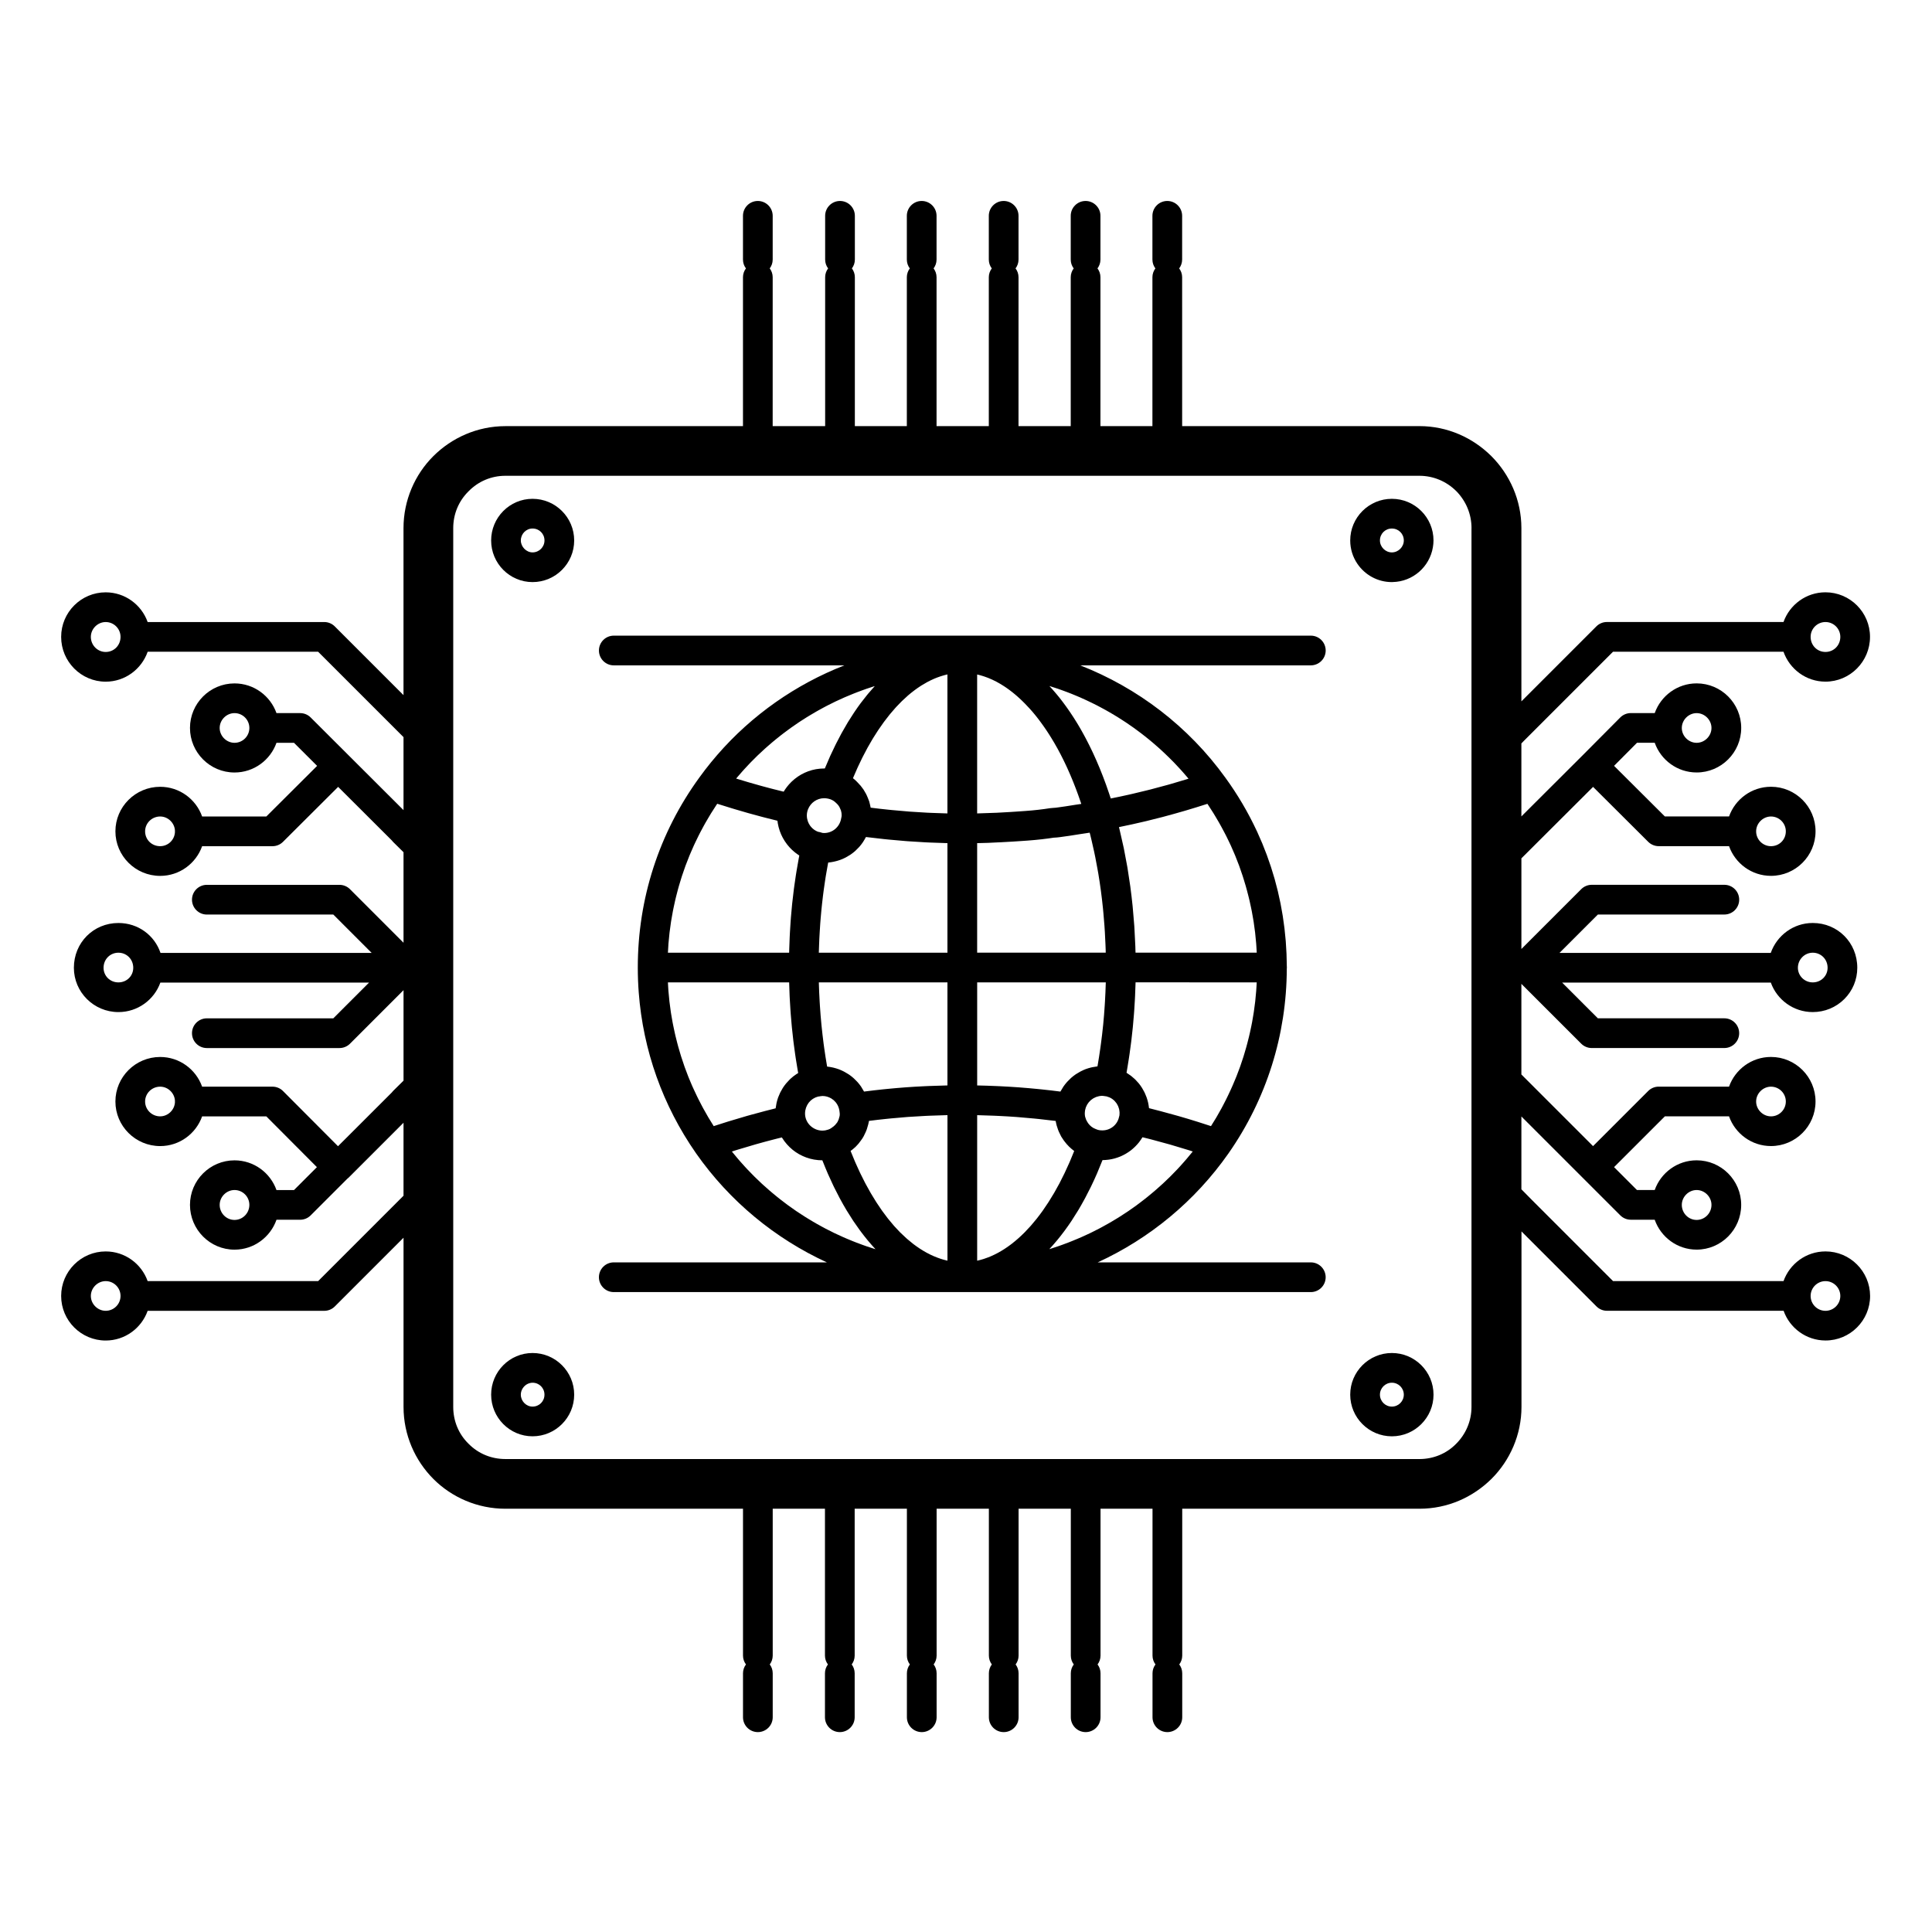 <?xml version="1.0" encoding="UTF-8"?>
<!-- Uploaded to: SVG Repo, www.svgrepo.com, Generator: SVG Repo Mixer Tools -->
<svg fill="#000000" width="800px" height="800px" version="1.1" viewBox="144 144 512 512" xmlns="http://www.w3.org/2000/svg">
 <g>
  <path d="m285.13 502.56c-6.051 0-10.973 4.949-10.973 11.035s4.922 11.039 10.973 11.039c6.086 0 11.035-4.953 11.035-11.039 0.004-6.082-4.949-11.035-11.035-11.035zm-1.844 8.527c0.043-0.031 0.078-0.074 0.121-0.105 0.027-0.02 0.059-0.027 0.082-0.047 0.266-0.176 0.559-0.305 0.867-0.387 0.246-0.066 0.504-0.113 0.77-0.113 1.773 0 3.164 1.391 3.164 3.164 0 1.777-1.391 3.164-3.164 3.164-1.68 0-3.102-1.449-3.102-3.164 0.004-1.016 0.508-1.93 1.262-2.512z"/>
  <path d="m512.86 502.56c-6.086 0-11.039 4.953-11.039 11.039 0 6.086 4.953 11.039 11.039 11.039 6.086 0 11.039-4.953 11.039-11.039 0-6.086-4.953-11.039-11.039-11.039zm0 14.203c-1.746 0-3.164-1.418-3.164-3.164s1.418-3.164 3.164-3.164c1.746 0 3.164 1.418 3.164 3.164s-1.418 3.164-3.164 3.164z"/>
  <path d="m512.86 276.19c-6.086 0-11.039 4.953-11.039 11.039 0 2.281 0.695 4.402 1.887 6.164 1.988 2.934 5.348 4.867 9.148 4.867 0.078 0 0.152-0.012 0.227-0.012 5.359-0.109 9.785-4.059 10.645-9.203 0.098-0.594 0.164-1.199 0.164-1.816 0.008-6.086-4.945-11.039-11.031-11.039zm0 7.875c1.773 0 3.164 1.391 3.164 3.168 0 1.711-1.449 3.156-3.164 3.16-1.715 0-3.164-1.445-3.164-3.16 0-1.777 1.391-3.168 3.164-3.168z"/>
  <path d="m285.13 276.19c-6.051 0-10.973 4.953-10.973 11.039 0 6.082 4.922 11.031 10.973 11.031 6.086 0 11.035-4.949 11.035-11.031 0.004-6.086-4.949-11.039-11.035-11.039zm0 14.199c-1.652 0-3.102-1.477-3.102-3.16 0-1.746 1.391-3.168 3.102-3.168 1.773 0 3.164 1.391 3.164 3.168 0 1.742-1.418 3.16-3.164 3.16z"/>
  <path d="m627.77 475.64c-5.129 0-9.492 3.293-11.117 7.867h-45.176l-21.508-21.508-2.785-2.828v-19.293l26.215 26.207c0.738 0.738 1.738 1.152 2.781 1.152h6.332c1.621 4.609 5.984 7.926 11.117 7.926 6.508 0 11.805-5.32 11.805-11.863 0-6.512-5.297-11.805-11.805-11.805-5.125 0-9.488 3.293-11.113 7.871h-4.707l-6.066-6.066 13.461-13.457h17.008c1.625 4.578 5.988 7.871 11.117 7.871 6.508 0 11.805-5.297 11.805-11.809 0-6.508-5.297-11.805-11.805-11.805-5.129 0-9.492 3.293-11.117 7.867h-18.641c-1.043 0-2.043 0.414-2.781 1.152l-14.617 14.613-18.992-18.988v-24.016l15.859 15.855c0.738 0.738 1.738 1.152 2.781 1.152h35.141c2.172 0 3.938-1.762 3.938-3.938 0-2.172-1.762-3.938-3.938-3.938h-33.512l-9.465-9.465h55.301c1.633 4.543 5.988 7.812 11.109 7.812 3.164 0 6.129-1.219 8.352-3.43 2.227-2.215 3.453-5.168 3.453-8.316 0-6.652-5.188-11.863-11.805-11.863-5.137 0-9.504 3.32-11.125 7.93h-55.988l10.172-10.172h33.512c2.172 0 3.938-1.762 3.938-3.938 0-2.172-1.762-3.938-3.938-3.938h-35.141c-1.043 0-2.043 0.414-2.781 1.152l-15.859 15.859v-24.02l18.996-18.941 14.617 14.562c0.738 0.734 1.738 1.148 2.777 1.148h18.641c1.625 4.578 5.988 7.867 11.117 7.867 6.508 0 11.805-5.297 11.805-11.805 0-6.508-5.297-11.805-11.805-11.805-5.129 0-9.492 3.293-11.117 7.867h-17.012l-13.461-13.41 6.078-6.113h4.699c1.625 4.578 5.984 7.867 11.113 7.867 6.508 0 11.805-5.297 11.805-11.805 0-6.512-5.297-11.805-11.805-11.805-5.125 0-9.488 3.293-11.113 7.871h-6.34c-1.047 0-2.051 0.418-2.793 1.16l-9.988 10.047-0.008 0.008s-0.004 0-0.004 0.004c0 0 0 0.004-0.004 0.004l-16.203 16.16v-19.332l0.652-0.676 23.641-23.641h45.168c1.621 4.613 5.988 7.934 11.125 7.934 6.508 0 11.805-5.324 11.805-11.867 0-6.512-5.297-11.809-11.805-11.809-5.129 0-9.492 3.293-11.117 7.871h-46.805c-1.043 0-2.043 0.414-2.781 1.152l-19.879 19.879v-45.91c0-7.398-3.074-14.199-7.984-19.109-4.91-4.856-11.598-7.926-19.055-7.926h-62.863l-0.004-39.457c0-0.879-0.297-1.684-0.785-2.336 0.484-0.656 0.785-1.457 0.785-2.336v-11.598c0-2.172-1.762-3.938-3.938-3.938-2.172 0-3.938 1.762-3.938 3.938v11.598c0 0.879 0.297 1.684 0.785 2.336-0.484 0.656-0.785 1.457-0.785 2.336v39.465h-13.777l0.004-39.465c0-0.879-0.297-1.684-0.785-2.336 0.484-0.656 0.785-1.457 0.785-2.336v-11.598c0-2.172-1.762-3.938-3.938-3.938-2.172 0-3.938 1.762-3.938 3.938v11.598c0 0.879 0.297 1.684 0.785 2.336-0.484 0.656-0.785 1.457-0.785 2.336v39.465h-13.84l0.004-39.465c0-0.879-0.297-1.684-0.785-2.336 0.484-0.656 0.785-1.457 0.785-2.336v-11.598c0-2.172-1.762-3.938-3.938-3.938-2.172 0-3.938 1.762-3.938 3.938v11.598c0 0.879 0.297 1.684 0.785 2.336-0.484 0.656-0.785 1.457-0.785 2.336v39.465h-13.848v-39.465c0-0.879-0.297-1.684-0.785-2.336 0.488-0.656 0.785-1.457 0.785-2.336v-11.598c0-2.172-1.762-3.938-3.938-3.938-2.172 0-3.938 1.762-3.938 3.938v11.598c0 0.879 0.297 1.684 0.785 2.336-0.488 0.656-0.785 1.457-0.785 2.336v39.465h-13.777l0.004-39.465c0-0.879-0.297-1.684-0.785-2.336 0.488-0.656 0.785-1.457 0.785-2.336v-11.598c0-2.172-1.762-3.938-3.938-3.938-2.172 0-3.938 1.762-3.938 3.938v11.598c0 0.879 0.297 1.684 0.785 2.336-0.488 0.656-0.785 1.457-0.785 2.336v39.465h-13.906l0.004-39.465c0-0.879-0.297-1.684-0.785-2.336 0.488-0.656 0.785-1.457 0.785-2.336v-11.598c0-2.172-1.762-3.938-3.938-3.938-2.172 0-3.938 1.762-3.938 3.938v11.598c0 0.879 0.297 1.684 0.785 2.336-0.488 0.656-0.785 1.457-0.785 2.336v39.465h-62.98c-7.398 0-14.203 3.074-19.113 7.984-4.848 4.852-7.871 11.656-7.871 19.051v44.25l-18.219-18.219c-0.738-0.738-1.738-1.152-2.785-1.152h-46.801c-1.625-4.578-5.988-7.871-11.117-7.871-6.512 0-11.805 5.297-11.805 11.809 0 6.543 5.297 11.867 11.805 11.867 5.137 0 9.504-3.32 11.125-7.934h45.168l22.633 22.629v19.348l-24.609-24.559c-0.738-0.738-1.738-1.152-2.785-1.152h-6.273c-1.625-4.578-5.988-7.871-11.117-7.871-6.512 0-11.805 5.297-11.805 11.805 0 6.508 5.297 11.805 11.805 11.805 5.129 0 9.492-3.293 11.117-7.867h4.644l6.125 6.113-13.453 13.406-17.02 0.004c-1.625-4.578-5.988-7.867-11.117-7.867-6.543 0-11.863 5.297-11.863 11.805 0 6.508 5.32 11.805 11.863 11.805 5.129 0 9.492-3.293 11.117-7.867h18.645c1.043 0 2.039-0.414 2.777-1.148l14.625-14.574 14.18 14.148c0.113 0.152 0.242 0.301 0.379 0.438l2.766 2.734v23.988l-14.191-14.195c-0.738-0.738-1.738-1.152-2.785-1.152h-35.145c-2.172 0-3.938 1.762-3.938 3.938 0 2.172 1.762 3.938 3.938 3.938h33.516l10.168 10.172-55.965-0.004c-1.582-4.66-5.914-7.93-11.152-7.93-6.621 0-11.805 5.211-11.805 11.863 0 6.477 5.293 11.746 11.805 11.746h0.004c5.121 0 9.477-3.266 11.109-7.812h55.301l-9.465 9.465-33.516 0.004c-2.172 0-3.938 1.762-3.938 3.938 0 2.172 1.762 3.938 3.938 3.938h35.148c1.043 0 2.047-0.414 2.785-1.152l14.191-14.191v23.98l-2.766 2.734c-0.137 0.137-0.262 0.281-0.375 0.438l-14.223 14.207-14.578-14.629c-0.738-0.742-1.742-1.156-2.789-1.156h-18.645c-1.625-4.574-5.988-7.867-11.117-7.867-6.543 0-11.863 5.297-11.863 11.805 0 6.512 5.32 11.809 11.863 11.809 5.129 0 9.492-3.293 11.117-7.871h17.012l13.406 13.453-6.07 6.07h-4.644c-1.625-4.578-5.988-7.871-11.117-7.871-6.512 0-11.805 5.297-11.805 11.805 0 6.539 5.297 11.863 11.805 11.863 5.133 0 9.504-3.316 11.125-7.926h6.266c1.043 0 2.047-0.414 2.785-1.152l9.742-9.742c0.105-0.086 0.219-0.16 0.316-0.262l14.551-14.551v19.34l-22.633 22.633h-45.176c-1.625-4.578-5.988-7.867-11.117-7.867-6.512 0-11.805 5.297-11.805 11.805 0 6.512 5.297 11.805 11.805 11.805 5.129 0 9.492-3.293 11.117-7.871h46.809c1.043 0 2.047-0.414 2.785-1.152l18.219-18.219v44.84c0 7.394 3.023 14.203 7.934 19.113 4.848 4.848 11.652 7.867 19.051 7.867h62.977v38.926c0 0.879 0.297 1.684 0.785 2.336-0.488 0.656-0.785 1.457-0.785 2.336v11.66c0 2.172 1.762 3.938 3.938 3.938 2.172 0 3.938-1.762 3.938-3.938v-11.66c0-0.879-0.297-1.684-0.785-2.336 0.488-0.656 0.785-1.457 0.785-2.336v-38.926h13.844v38.926c0 0.879 0.297 1.684 0.785 2.336-0.488 0.656-0.785 1.457-0.785 2.336v11.66c0 2.172 1.762 3.938 3.938 3.938 2.172 0 3.938-1.762 3.938-3.938v-11.66c0-0.879-0.297-1.684-0.785-2.336 0.488-0.656 0.785-1.457 0.785-2.336v-38.926h13.84v38.926c0 0.879 0.297 1.684 0.785 2.336-0.488 0.656-0.785 1.457-0.785 2.336v11.66c0 2.172 1.762 3.938 3.938 3.938 2.172 0 3.938-1.762 3.938-3.938v-11.66c0-0.879-0.297-1.684-0.785-2.336 0.488-0.656 0.785-1.457 0.785-2.336v-38.926h13.848v38.926c0 0.879 0.297 1.684 0.785 2.336-0.488 0.656-0.785 1.457-0.785 2.336v11.66c0 2.172 1.762 3.938 3.938 3.938 2.172 0 3.938-1.762 3.938-3.938v-11.66c0-0.879-0.297-1.684-0.785-2.336 0.488-0.656 0.785-1.457 0.785-2.336v-38.926h13.84v38.926c0 0.879 0.297 1.684 0.785 2.336-0.488 0.656-0.785 1.457-0.785 2.336v11.66c0 2.172 1.762 3.938 3.938 3.938 2.172 0 3.938-1.762 3.938-3.938v-11.66c0-0.879-0.297-1.684-0.785-2.336 0.488-0.656 0.785-1.457 0.785-2.336v-38.926h13.777v38.926c0 0.879 0.297 1.684 0.785 2.336-0.488 0.656-0.785 1.457-0.785 2.336v11.66c0 2.172 1.762 3.938 3.938 3.938 2.172 0 3.938-1.762 3.938-3.938v-11.66c0-0.879-0.297-1.684-0.785-2.336 0.488-0.656 0.785-1.457 0.785-2.336v-38.926h62.863c7.457 0 14.145-3.023 19.113-7.934 4.856-4.848 7.93-11.656 7.93-19.051v-46.504l19.879 19.879c0.738 0.738 1.738 1.152 2.781 1.152h46.805c1.625 4.578 5.988 7.871 11.117 7.871 6.508 0 11.805-5.297 11.805-11.805-0.016-6.504-5.312-11.801-11.82-11.801zm-34.145-16.27c2.133 0 3.934 1.801 3.934 3.934 0 2.199-1.766 3.992-3.934 3.992-2.164 0-3.93-1.789-3.93-3.992 0.004-2.129 1.801-3.934 3.93-3.934zm19.703-27.391c2.168 0 3.934 1.766 3.934 3.934 0 2.168-1.766 3.934-3.934 3.934-2.133 0-3.934-1.801-3.934-3.934 0-2.133 1.801-3.934 3.934-3.934zm0-71.598c2.168 0 3.934 1.766 3.934 3.934 0 2.207-1.727 3.934-3.934 3.934-2.168 0-3.934-1.766-3.934-3.934 0-2.133 1.801-3.934 3.934-3.934zm-19.703-27.395c2.133 0 3.934 1.801 3.934 3.934s-1.801 3.934-3.934 3.934c-2.129 0-3.93-1.801-3.93-3.934 0.004-2.133 1.801-3.934 3.93-3.934zm34.145-24.141c2.168 0 3.934 1.766 3.934 3.934 0 2.242-1.727 3.996-3.934 3.996s-3.934-1.754-3.934-3.996c-0.004-2.168 1.762-3.934 3.934-3.934zm-455.76 7.934c-2.168 0-3.934-1.793-3.934-3.996 0-2.133 1.801-3.934 3.934-3.934 2.168 0 3.93 1.762 3.934 3.93v0.004 0.004c-0.004 2.238-1.73 3.992-3.934 3.992zm34.141 24.074c-2.133 0-3.934-1.801-3.934-3.934s1.801-3.934 3.934-3.934c2.168 0 3.93 1.762 3.934 3.93v0.004 0.004c-0.004 2.168-1.766 3.93-3.934 3.93zm-19.703 27.395c-2.238 0-3.992-1.727-3.992-3.934 0-2.168 1.789-3.934 3.992-3.934 2.078 0 3.828 1.711 3.918 3.773-0.004 0.055-0.016 0.105-0.016 0.16 0 0.055 0.016 0.105 0.016 0.16-0.086 2.094-1.801 3.773-3.918 3.773zm0 71.598c-2.199 0-3.992-1.766-3.992-3.934 0-2.168 1.789-3.934 3.992-3.934 2.078 0 3.828 1.711 3.918 3.773-0.004 0.055-0.016 0.105-0.016 0.16 0 0.055 0.016 0.105 0.016 0.156-0.086 2.059-1.84 3.777-3.918 3.777zm19.703 27.449c-2.168 0-3.934-1.789-3.934-3.992 0-2.133 1.801-3.934 3.934-3.934 2.168 0 3.93 1.762 3.934 3.93v0.004 0.004c-0.004 2.199-1.766 3.988-3.934 3.988zm-34.141 24.082c-2.133 0-3.934-1.801-3.934-3.934 0-2.133 1.801-3.934 3.934-3.934 2.168 0 3.93 1.762 3.934 3.93v0.004 0.004c-0.004 2.168-1.766 3.93-3.934 3.93zm361.95-207.41v232.88c0 3.68-1.441 7.144-4.078 9.785-2.551 2.598-6.012 4.031-9.738 4.031l-242.22-0.004c-3.727 0-7.184-1.43-9.785-4.078-2.598-2.551-4.027-6.008-4.027-9.738v-232.88c0-3.727 1.43-7.18 4.078-9.785 2.586-2.637 6.043-4.09 9.734-4.09h242.23c3.68 0 7.168 1.461 9.797 4.086 2.59 2.648 4.016 6.121 4.016 9.789zm90.438 112.51c2.207 0 3.934 1.754 3.934 3.992 0 1.039-0.402 2.008-1.133 2.738-0.738 0.734-1.734 1.137-2.801 1.137h-0.004c-2.168 0-3.934-1.738-3.934-3.875 0.004-2.199 1.77-3.992 3.938-3.992zm-449.02 7.867c-2.207 0-3.934-1.703-3.934-3.875 0-2.238 1.727-3.992 3.934-3.992s3.934 1.754 3.934 3.992c0.004 2.176-1.727 3.875-3.934 3.875zm452.39 87.035c-2.168 0-3.934-1.766-3.934-3.934 0-2.168 1.766-3.934 3.934-3.934s3.934 1.766 3.934 3.934c0 2.168-1.766 3.934-3.934 3.934z"/>
  <path d="m495.32 316.39c0-2.172-1.762-3.938-3.938-3.938h-184.72c-2.172 0-3.938 1.762-3.938 3.938 0 2.172 1.762 3.938 3.938 3.938h61.105c-12.863 5.031-24.465 13.117-33.648 23.688-0.562 0.645-1.113 1.301-1.656 1.965-1.082 1.324-2.129 2.688-3.137 4.082-0.004 0.004-0.004 0.004-0.004 0.008-10.664 14.664-16.301 32.074-16.301 50.34 0 2.215 0.082 4.422 0.25 6.613 1.16 15.332 6.356 29.949 15.191 42.617v0.004l0.004 0.004c8.914 12.715 20.953 22.59 34.664 28.895h-56.473c-2.172 0-3.938 1.762-3.938 3.938 0 2.172 1.762 3.938 3.938 3.938h184.72c2.172 0 3.938-1.762 3.938-3.938 0-2.172-1.762-3.938-3.938-3.938h-56.473c13.715-6.301 25.754-16.18 34.664-28.891 0.004-0.008 0.008-0.012 0.012-0.02 10.059-14.41 15.391-31.348 15.434-48.992 0.004-0.074 0.023-0.148 0.023-0.223 0-0.137-0.008-0.273-0.02-0.406-0.004-0.445-0.023-0.883-0.031-1.328-0.012-0.637-0.02-1.27-0.047-1.902-0.02-0.492-0.059-0.98-0.086-1.469-0.035-0.637-0.066-1.277-0.117-1.914-0.039-0.477-0.094-0.953-0.141-1.426-0.062-0.645-0.117-1.289-0.195-1.926-0.055-0.465-0.125-0.922-0.188-1.383-0.09-0.648-0.172-1.297-0.273-1.945-0.07-0.445-0.156-0.883-0.234-1.324-0.113-0.66-0.227-1.316-0.355-1.973-0.082-0.418-0.184-0.828-0.273-1.246-0.145-0.676-0.285-1.352-0.445-2.019-0.094-0.383-0.199-0.762-0.297-1.145-0.18-0.695-0.352-1.395-0.547-2.086-0.098-0.34-0.207-0.676-0.309-1.016-0.215-0.727-0.43-1.453-0.664-2.172-0.094-0.289-0.199-0.57-0.297-0.855-0.258-0.766-0.516-1.531-0.797-2.289-0.082-0.223-0.176-0.441-0.258-0.66-0.309-0.816-0.621-1.629-0.957-2.438-0.066-0.16-0.141-0.312-0.207-0.473-0.363-0.863-0.738-1.727-1.133-2.582-0.027-0.059-0.059-0.117-0.086-0.176-2.309-4.957-5.098-9.707-8.367-14.199-9.773-13.551-23.219-23.781-38.438-29.734h61.102c2.176-0.008 3.941-1.77 3.941-3.941zm-70.945 10.145c0.355 0.121 0.711 0.25 1.062 0.379 0.453 0.164 0.906 0.328 1.355 0.5 0.363 0.141 0.727 0.281 1.09 0.422 0.445 0.18 0.887 0.363 1.332 0.547 0.352 0.148 0.703 0.293 1.051 0.445 0.523 0.23 1.047 0.469 1.566 0.711 0.48 0.223 0.961 0.453 1.438 0.684 0.492 0.238 0.984 0.48 1.469 0.73 0.363 0.188 0.719 0.379 1.078 0.574 0.391 0.207 0.781 0.418 1.168 0.633 0.371 0.207 0.742 0.418 1.109 0.629 0.371 0.215 0.738 0.434 1.105 0.652s0.734 0.441 1.098 0.668c0.371 0.23 0.742 0.473 1.113 0.711 0.348 0.223 0.695 0.445 1.039 0.676 0.652 0.434 1.297 0.879 1.934 1.336 0.336 0.242 0.668 0.492 1.004 0.738 0.352 0.262 0.703 0.52 1.051 0.785 0.344 0.266 0.684 0.535 1.027 0.801 0.332 0.262 0.664 0.527 0.988 0.793 0.336 0.273 0.672 0.551 1 0.832 0.332 0.281 0.664 0.566 0.988 0.855 0.316 0.277 0.633 0.551 0.945 0.832 0.387 0.348 0.766 0.707 1.145 1.062 0.418 0.391 0.832 0.789 1.238 1.191 0.406 0.398 0.809 0.797 1.203 1.203 0.27 0.277 0.531 0.559 0.797 0.84 0.332 0.352 0.664 0.707 0.992 1.066 0.266 0.289 0.523 0.582 0.785 0.875 0.328 0.371 0.656 0.75 0.977 1.129 0.148 0.176 0.297 0.352 0.445 0.527-0.203 0.062-0.41 0.125-0.617 0.191-1.34 0.41-2.68 0.809-4.016 1.191-0.238 0.066-0.477 0.141-0.719 0.207-1.566 0.441-3.129 0.859-4.691 1.258-0.305 0.078-0.609 0.152-0.914 0.227-1.297 0.324-2.594 0.637-3.883 0.934-0.352 0.082-0.703 0.164-1.055 0.242-1.562 0.348-3.125 0.684-4.68 0.988-0.008 0.004-0.02 0.004-0.027 0.004-0.004-0.012-0.008-0.023-0.012-0.035-0.148-0.453-0.301-0.914-0.461-1.375-0.258-0.762-0.52-1.516-0.785-2.258-0.098-0.27-0.195-0.531-0.297-0.797-0.176-0.473-0.348-0.945-0.527-1.406-0.117-0.309-0.238-0.605-0.359-0.906-0.164-0.414-0.324-0.828-0.492-1.234-0.129-0.316-0.266-0.625-0.398-0.938-0.164-0.383-0.324-0.77-0.488-1.148-0.141-0.316-0.281-0.625-0.422-0.938-0.164-0.363-0.328-0.73-0.496-1.09-0.145-0.312-0.293-0.617-0.441-0.922-0.168-0.348-0.336-0.699-0.508-1.043-0.152-0.305-0.309-0.605-0.461-0.906-0.172-0.332-0.344-0.668-0.516-0.996-0.156-0.297-0.316-0.59-0.477-0.883-0.176-0.324-0.352-0.645-0.531-0.965-0.16-0.289-0.324-0.57-0.488-0.852-0.184-0.312-0.363-0.621-0.547-0.93-0.168-0.277-0.336-0.551-0.504-0.82-0.188-0.301-0.371-0.602-0.562-0.895-0.172-0.266-0.344-0.527-0.516-0.789-0.191-0.289-0.383-0.578-0.574-0.859-0.176-0.254-0.348-0.508-0.523-0.758-0.195-0.281-0.395-0.559-0.594-0.832-0.176-0.242-0.352-0.484-0.531-0.723-0.203-0.27-0.406-0.535-0.609-0.801-0.18-0.23-0.359-0.461-0.539-0.688-0.207-0.262-0.418-0.516-0.629-0.766-0.184-0.219-0.363-0.438-0.551-0.652-0.211-0.246-0.426-0.488-0.637-0.73-0.184-0.207-0.371-0.418-0.559-0.621-0.074-0.082-0.148-0.168-0.227-0.25 0.242 0.074 0.484 0.156 0.723 0.234 0.52 0.156 1.035 0.324 1.547 0.5zm44.598 39.035c0.266 0.527 0.52 1.055 0.77 1.586 0.156 0.328 0.312 0.656 0.465 0.988 0.273 0.602 0.535 1.207 0.793 1.816 0.113 0.266 0.23 0.527 0.34 0.793 0.359 0.875 0.707 1.758 1.031 2.644 0.051 0.137 0.094 0.277 0.145 0.414 0.273 0.754 0.539 1.512 0.785 2.273 0.102 0.305 0.191 0.613 0.289 0.922 0.188 0.602 0.371 1.203 0.547 1.809 0.102 0.348 0.195 0.699 0.289 1.047 0.156 0.574 0.309 1.152 0.449 1.73 0.09 0.359 0.176 0.723 0.262 1.082 0.137 0.586 0.262 1.176 0.383 1.762 0.074 0.348 0.145 0.699 0.215 1.047 0.125 0.641 0.234 1.289 0.344 1.934 0.051 0.297 0.105 0.594 0.152 0.895 0.145 0.934 0.273 1.871 0.383 2.809 0.004 0.012 0.004 0.023 0.004 0.035 0.109 0.957 0.203 1.918 0.281 2.883 0.023 0.293 0.039 0.59 0.059 0.883 0.035 0.512 0.062 1.027 0.09 1.543h-32.121c-0.008-0.289-0.023-0.574-0.031-0.859-0.008-0.27-0.012-0.539-0.02-0.805-0.016-0.375-0.039-0.75-0.055-1.129-0.043-1.035-0.094-2.066-0.156-3.094-0.023-0.375-0.035-0.754-0.062-1.125-0.02-0.258-0.043-0.512-0.062-0.77-0.082-1.141-0.18-2.273-0.285-3.402-0.035-0.371-0.059-0.746-0.098-1.117-0.012-0.113-0.023-0.227-0.035-0.336-0.16-1.562-0.344-3.117-0.551-4.66-0.012-0.074-0.02-0.148-0.027-0.223-0.051-0.367-0.109-0.727-0.164-1.094-0.164-1.152-0.336-2.297-0.523-3.438-0.031-0.199-0.059-0.406-0.094-0.605-0.062-0.359-0.137-0.715-0.199-1.074-0.184-1.027-0.375-2.051-0.578-3.066-0.059-0.297-0.109-0.598-0.172-0.895-0.051-0.242-0.109-0.477-0.16-0.719-0.238-1.117-0.488-2.219-0.75-3.312-0.008-0.031-0.016-0.066-0.023-0.098-0.062-0.258-0.113-0.527-0.18-0.785-0.023-0.098-0.051-0.191-0.074-0.293-0.031-0.121-0.059-0.25-0.09-0.375 0.945-0.191 1.891-0.395 2.84-0.598 0.184-0.039 0.371-0.078 0.555-0.117 0.617-0.137 1.234-0.281 1.852-0.422 0.352-0.082 0.707-0.16 1.059-0.242 0.168-0.039 0.336-0.078 0.504-0.117 0.117-0.027 0.238-0.055 0.359-0.082 1.457-0.348 2.91-0.715 4.371-1.098 0.18-0.047 0.355-0.098 0.531-0.145 1.641-0.434 3.281-0.895 4.922-1.371 0.301-0.086 0.602-0.172 0.902-0.262 1.758-0.52 3.512-1.062 5.269-1.629 0.09-0.031 0.184-0.055 0.273-0.086 0.02 0.027 0.035 0.051 0.055 0.078 0.164 0.242 0.316 0.488 0.477 0.734 0.367 0.559 0.73 1.117 1.082 1.688 0.195 0.316 0.383 0.637 0.574 0.957 0.301 0.504 0.602 1.008 0.891 1.516 0.191 0.34 0.383 0.684 0.57 1.023 0.277 0.504 0.547 1.008 0.812 1.516 0.188 0.344 0.363 0.691 0.539 1.035zm-52.023-33.695c0.207 0.23 0.414 0.461 0.617 0.699 0.137 0.156 0.266 0.32 0.402 0.48 0.184 0.219 0.363 0.438 0.547 0.664 0.141 0.172 0.277 0.348 0.414 0.527 0.176 0.223 0.348 0.445 0.52 0.676 0.141 0.184 0.273 0.367 0.41 0.555 0.172 0.23 0.344 0.469 0.512 0.707 0.137 0.188 0.27 0.379 0.402 0.57 0.172 0.246 0.34 0.496 0.512 0.75 0.129 0.191 0.258 0.383 0.383 0.578 0.176 0.27 0.348 0.543 0.523 0.816 0.117 0.188 0.238 0.371 0.352 0.562 0.195 0.32 0.391 0.645 0.586 0.973 0.09 0.152 0.18 0.297 0.27 0.449 0.281 0.484 0.559 0.973 0.836 1.473 0.055 0.094 0.102 0.195 0.156 0.289 0.223 0.41 0.445 0.82 0.664 1.242 0.094 0.184 0.188 0.367 0.281 0.555 0.172 0.34 0.348 0.68 0.516 1.027 0.105 0.211 0.207 0.43 0.309 0.641 0.156 0.328 0.312 0.656 0.469 0.988 0.105 0.227 0.211 0.457 0.312 0.684 0.148 0.332 0.301 0.664 0.445 1.004 0.102 0.234 0.203 0.469 0.305 0.703 0.145 0.344 0.293 0.688 0.434 1.035 0.098 0.238 0.195 0.473 0.293 0.715 0.145 0.363 0.289 0.73 0.434 1.102 0.09 0.227 0.18 0.453 0.266 0.684 0.156 0.41 0.309 0.828 0.461 1.242 0.07 0.195 0.145 0.391 0.215 0.59 0.223 0.617 0.438 1.242 0.652 1.871 0.039 0.105 0.07 0.211 0.105 0.32h-0.008c-0.105 0.016-0.215 0.031-0.32 0.047-0.422 0.062-0.848 0.125-1.293 0.191-0.035 0.004-0.07 0.012-0.105 0.016-1.617 0.277-3.227 0.504-4.961 0.742-0.637 0.078-1.117 0.055-1.617 0.137-0.418 0.066-0.844 0.129-1.277 0.188-0.082 0.012-0.16 0.023-0.246 0.035-0.473 0.062-0.953 0.121-1.445 0.18-0.039 0.004-0.074 0.008-0.109 0.016-1.07 0.121-2.195 0.227-3.391 0.312-0.344 0.023-0.672 0.047-1.004 0.07-0.543 0.039-1.086 0.074-1.633 0.113-0.484 0.031-0.965 0.062-1.441 0.094-1.02 0.062-2.043 0.121-3.066 0.172-0.148 0.008-0.301 0.016-0.449 0.023-0.016 0-0.031 0.004-0.051 0.004-1.754 0.074-3.473 0.133-5.184 0.176v-36.816c0.113 0.027 0.23 0.051 0.348 0.082 0.156 0.039 0.312 0.078 0.473 0.121 0.207 0.059 0.414 0.121 0.621 0.184 0.152 0.047 0.305 0.094 0.457 0.145 0.219 0.074 0.438 0.156 0.66 0.238 0.137 0.051 0.277 0.102 0.414 0.156 0.281 0.113 0.559 0.234 0.84 0.359 0.102 0.047 0.203 0.09 0.301 0.137 0.32 0.152 0.645 0.309 0.965 0.477 0.137 0.07 0.273 0.152 0.41 0.227 0.215 0.117 0.426 0.234 0.637 0.359 0.152 0.09 0.305 0.188 0.457 0.281 0.195 0.121 0.391 0.242 0.586 0.367 0.156 0.102 0.316 0.211 0.473 0.316 0.188 0.129 0.375 0.258 0.562 0.395 0.16 0.113 0.316 0.23 0.473 0.348 0.184 0.141 0.371 0.281 0.555 0.426 0.156 0.121 0.312 0.246 0.469 0.375 0.184 0.152 0.371 0.309 0.555 0.465 0.152 0.129 0.305 0.258 0.457 0.395 0.191 0.168 0.383 0.344 0.57 0.52 0.145 0.133 0.285 0.258 0.426 0.395 0.219 0.207 0.434 0.422 0.648 0.637 0.113 0.113 0.227 0.219 0.336 0.336 0.32 0.328 0.637 0.664 0.953 1.008 0.125 0.117 0.238 0.254 0.355 0.383zm59.953 74.762c-0.066 0.848-0.148 1.691-0.238 2.531-0.008 0.082-0.016 0.164-0.023 0.242-0.102 0.914-0.227 1.828-0.363 2.734-0.047 0.305-0.102 0.609-0.148 0.914-0.098 0.609-0.199 1.215-0.312 1.824-0.066 0.355-0.141 0.711-0.211 1.066-0.109 0.555-0.227 1.109-0.352 1.66-0.082 0.363-0.168 0.73-0.254 1.094-0.133 0.551-0.27 1.094-0.414 1.641-0.094 0.352-0.184 0.703-0.281 1.055-0.164 0.59-0.34 1.176-0.516 1.762-0.09 0.297-0.176 0.594-0.266 0.887-0.273 0.863-0.559 1.719-0.859 2.57-0.074 0.203-0.152 0.406-0.227 0.609-0.238 0.66-0.484 1.316-0.742 1.965-0.133 0.332-0.27 0.656-0.406 0.984-0.215 0.523-0.43 1.043-0.66 1.559-0.156 0.355-0.316 0.711-0.477 1.062-0.223 0.488-0.449 0.977-0.684 1.465-0.172 0.352-0.34 0.707-0.516 1.059-0.246 0.492-0.5 0.984-0.758 1.473-0.172 0.328-0.344 0.66-0.523 0.988-0.305 0.559-0.621 1.113-0.941 1.668-0.145 0.246-0.281 0.496-0.426 0.746-0.445 0.754-0.906 1.496-1.379 2.238-0.828-0.277-1.66-0.539-2.496-0.805-0.367-0.117-0.73-0.238-1.098-0.352-1.59-0.5-3.188-0.98-4.805-1.445-0.336-0.098-0.68-0.188-1.02-0.285-1.277-0.359-2.57-0.715-3.871-1.059-0.551-0.145-1.109-0.289-1.664-0.43-0.488-0.125-0.973-0.254-1.465-0.379-0.004-0.047-0.016-0.09-0.023-0.133-0.051-0.43-0.113-0.855-0.207-1.273-0.004-0.016-0.004-0.031-0.008-0.047-0.098-0.434-0.223-0.859-0.363-1.277-0.039-0.117-0.086-0.23-0.129-0.348-0.113-0.301-0.234-0.594-0.367-0.883-0.059-0.125-0.117-0.254-0.184-0.379-0.148-0.293-0.309-0.578-0.48-0.859-0.059-0.094-0.109-0.188-0.168-0.281-0.234-0.363-0.488-0.719-0.762-1.059-0.043-0.055-0.094-0.102-0.137-0.156-0.234-0.281-0.484-0.551-0.742-0.812-0.094-0.094-0.191-0.184-0.289-0.277-0.23-0.215-0.473-0.422-0.719-0.621-0.102-0.082-0.207-0.168-0.312-0.246-0.309-0.23-0.625-0.445-0.953-0.648-0.043-0.027-0.078-0.059-0.121-0.082 0.016-0.09 0.031-0.18 0.047-0.27 0.07-0.398 0.137-0.801 0.203-1.203 0.129-0.766 0.254-1.535 0.371-2.309l0.188-1.266c0.117-0.824 0.23-1.652 0.336-2.481 0.043-0.34 0.09-0.676 0.133-1.016 0.141-1.156 0.27-2.316 0.383-3.477 0.023-0.23 0.043-0.461 0.062-0.691 0.09-0.957 0.172-1.91 0.246-2.871 0.027-0.375 0.055-0.754 0.082-1.133 0.059-0.859 0.109-1.719 0.156-2.578 0.02-0.355 0.039-0.715 0.055-1.07 0.055-1.168 0.098-2.336 0.129-3.508 0-0.023 0.004-0.051 0.004-0.074v-0.02l32.105 0.012c-0.023 0.449-0.047 0.898-0.078 1.348-0.02 0.316-0.035 0.629-0.062 0.945zm-20.215 46.492c-0.254 0.273-0.504 0.551-0.762 0.82-0.395 0.418-0.793 0.824-1.195 1.23-0.227 0.23-0.449 0.465-0.68 0.691-0.609 0.602-1.227 1.195-1.852 1.773-0.215 0.199-0.43 0.391-0.648 0.582-0.445 0.402-0.891 0.805-1.348 1.195-0.273 0.238-0.555 0.473-0.832 0.707-0.41 0.344-0.82 0.684-1.234 1.02-0.289 0.23-0.574 0.465-0.867 0.691-0.441 0.348-0.887 0.684-1.34 1.023-0.262 0.195-0.52 0.395-0.785 0.59-0.684 0.5-1.375 0.988-2.074 1.465-0.238 0.16-0.48 0.316-0.719 0.473-0.496 0.332-0.992 0.66-1.496 0.977-0.309 0.195-0.625 0.391-0.938 0.582-0.445 0.273-0.891 0.543-1.344 0.805-0.324 0.191-0.652 0.379-0.98 0.566-0.473 0.27-0.949 0.527-1.426 0.789-0.301 0.164-0.598 0.328-0.902 0.488-0.742 0.391-1.492 0.766-2.246 1.133-0.266 0.129-0.539 0.25-0.805 0.375-0.531 0.246-1.059 0.492-1.594 0.73-0.344 0.152-0.691 0.301-1.039 0.445-0.469 0.199-0.941 0.395-1.414 0.586-0.359 0.145-0.719 0.289-1.082 0.43-0.488 0.188-0.984 0.371-1.477 0.551-0.34 0.121-0.676 0.25-1.016 0.367-0.789 0.273-1.582 0.539-2.379 0.785-0.043 0.012-0.082 0.023-0.125 0.035 0.023-0.023 0.047-0.055 0.066-0.078 0.594-0.637 1.18-1.305 1.754-1.992 0.102-0.117 0.203-0.234 0.301-0.355 0.574-0.695 1.141-1.414 1.699-2.16 0.109-0.145 0.219-0.297 0.328-0.441 0.562-0.766 1.117-1.547 1.66-2.363 0.062-0.09 0.121-0.184 0.18-0.277 0.523-0.793 1.039-1.609 1.543-2.445 0.066-0.109 0.133-0.215 0.199-0.324 0.52-0.867 1.023-1.766 1.52-2.68 0.098-0.176 0.191-0.352 0.289-0.531 0.488-0.918 0.969-1.855 1.438-2.812 0.074-0.152 0.145-0.309 0.219-0.457 0.465-0.969 0.918-1.953 1.359-2.965 0.027-0.059 0.055-0.117 0.078-0.176 0.449-1.043 0.887-2.109 1.312-3.195 0.043-0.113 0.094-0.223 0.137-0.336 0.039 0 0.074-0.008 0.113-0.008 0.449-0.008 0.895-0.043 1.332-0.094 0.113-0.016 0.223-0.027 0.336-0.043 0.461-0.07 0.914-0.16 1.359-0.281 0.09-0.023 0.18-0.055 0.27-0.078 0.395-0.117 0.785-0.25 1.164-0.402 0.078-0.031 0.16-0.059 0.238-0.094 0.422-0.18 0.828-0.387 1.223-0.609 0.094-0.055 0.184-0.109 0.277-0.164 0.383-0.23 0.758-0.473 1.113-0.746 0.02-0.016 0.039-0.023 0.055-0.039 0.367-0.281 0.715-0.59 1.047-0.91 0.078-0.074 0.156-0.148 0.23-0.227 0.32-0.324 0.629-0.664 0.914-1.023 0.047-0.059 0.086-0.117 0.129-0.176 0.25-0.328 0.48-0.672 0.699-1.023 0.031-0.051 0.066-0.094 0.098-0.145 0.523 0.129 1.055 0.254 1.57 0.387 0.309 0.078 0.617 0.156 0.926 0.238 0.266 0.07 0.527 0.145 0.793 0.215 1.293 0.344 2.586 0.688 3.856 1.051 0.137 0.039 0.27 0.078 0.406 0.117 0.438 0.125 0.863 0.262 1.297 0.387 1.012 0.297 2.019 0.598 3.019 0.91 0.219 0.066 0.438 0.137 0.652 0.203 0.27 0.086 0.535 0.176 0.801 0.262-0.156 0.195-0.316 0.387-0.473 0.578-0.371 0.457-0.75 0.91-1.129 1.359-0.242 0.285-0.488 0.562-0.734 0.844-0.348 0.402-0.707 0.801-1.066 1.195zm-83.23 21.09c-0.309-0.105-0.613-0.223-0.918-0.332-0.527-0.191-1.055-0.383-1.578-0.586-0.344-0.133-0.684-0.27-1.027-0.406-0.492-0.199-0.984-0.402-1.473-0.609-0.332-0.145-0.668-0.281-0.996-0.43-0.551-0.242-1.098-0.496-1.645-0.754-0.254-0.117-0.508-0.23-0.758-0.352-0.766-0.371-1.523-0.754-2.277-1.148-0.273-0.145-0.547-0.297-0.82-0.441-0.508-0.273-1.012-0.551-1.516-0.836-0.312-0.176-0.621-0.355-0.93-0.539-0.469-0.273-0.934-0.555-1.398-0.84-0.301-0.184-0.598-0.367-0.895-0.555-0.523-0.332-1.039-0.672-1.555-1.012-0.223-0.148-0.445-0.289-0.668-0.441-0.711-0.484-1.414-0.98-2.109-1.488-0.234-0.172-0.461-0.348-0.691-0.52-0.484-0.359-0.965-0.727-1.438-1.098-0.27-0.211-0.539-0.43-0.809-0.645-0.441-0.352-0.875-0.715-1.309-1.078-0.258-0.219-0.52-0.434-0.773-0.656-0.488-0.422-0.969-0.848-1.445-1.281-0.184-0.168-0.371-0.328-0.551-0.496-0.641-0.594-1.273-1.199-1.898-1.816-0.188-0.188-0.371-0.379-0.559-0.57-0.445-0.449-0.887-0.902-1.324-1.363-0.23-0.242-0.457-0.488-0.684-0.738-0.395-0.43-0.785-0.863-1.172-1.305-0.219-0.246-0.438-0.496-0.652-0.75-0.43-0.5-0.852-1.008-1.266-1.52-0.121-0.148-0.246-0.297-0.367-0.449 0.316-0.102 0.641-0.211 0.957-0.309 0.273-0.086 0.543-0.168 0.812-0.25 1.16-0.355 2.305-0.695 3.445-1.023 0.348-0.102 0.699-0.211 1.043-0.309 0.082-0.023 0.164-0.047 0.246-0.07 1.512-0.43 3.004-0.828 4.488-1.211 0.34-0.09 0.68-0.176 1.02-0.262 0.414-0.105 0.824-0.195 1.238-0.301 0.008 0.012 0.016 0.02 0.02 0.031 0.023 0.039 0.047 0.082 0.07 0.121 0.023 0.035 0.047 0.07 0.07 0.102 0.023 0.035 0.047 0.066 0.07 0.102 0.102 0.156 0.203 0.309 0.309 0.461 0.047 0.066 0.09 0.137 0.141 0.203 0.02 0.023 0.039 0.047 0.059 0.07 0.016 0.02 0.035 0.043 0.051 0.062 0.113 0.148 0.23 0.293 0.352 0.434 0.066 0.082 0.133 0.164 0.199 0.242 0.016 0.016 0.031 0.031 0.043 0.047 0.191 0.215 0.391 0.426 0.598 0.625 0.027 0.027 0.055 0.055 0.082 0.082 0.016 0.016 0.031 0.023 0.043 0.039 0.047 0.047 0.102 0.086 0.148 0.133 0.141 0.125 0.277 0.254 0.422 0.375 0.059 0.047 0.109 0.098 0.168 0.145 0.008 0.008 0.016 0.012 0.023 0.02 0.043 0.035 0.086 0.062 0.129 0.098 0.145 0.113 0.293 0.223 0.445 0.332 0.082 0.059 0.16 0.121 0.242 0.176l0.004 0.004c0.023 0.016 0.047 0.027 0.07 0.043 0.242 0.164 0.488 0.316 0.742 0.461 0.023 0.016 0.047 0.027 0.07 0.043 0.02 0.012 0.039 0.02 0.055 0.027 0.055 0.027 0.109 0.055 0.164 0.082 0.18 0.098 0.363 0.191 0.551 0.281 0.059 0.027 0.113 0.059 0.168 0.086 0.02 0.008 0.039 0.016 0.055 0.023 0.043 0.02 0.09 0.035 0.133 0.055 0.18 0.078 0.359 0.152 0.543 0.223 0.082 0.031 0.16 0.07 0.246 0.098 0.031 0.012 0.066 0.02 0.102 0.031 0.285 0.102 0.574 0.191 0.867 0.27 0.016 0.004 0.031 0.012 0.047 0.016 0.051 0.016 0.105 0.02 0.156 0.035 0.012 0.004 0.02 0.004 0.031 0.008 0.234 0.059 0.469 0.109 0.707 0.156 0.051 0.012 0.098 0.023 0.152 0.031 0.07 0.012 0.141 0.016 0.211 0.027 0.211 0.035 0.422 0.062 0.633 0.082 0.078 0.008 0.152 0.023 0.227 0.031 0.043 0.004 0.082 0.004 0.125 0.008 0.293 0.023 0.586 0.035 0.883 0.039 0.031 0 0.059 0.004 0.09 0.004 0.047 0.121 0.098 0.23 0.145 0.352 0.426 1.074 0.855 2.133 1.305 3.164 0.031 0.066 0.062 0.137 0.09 0.203 0.438 0.996 0.887 1.973 1.344 2.926 0.078 0.16 0.152 0.324 0.23 0.48 0.465 0.953 0.941 1.879 1.426 2.789 0.102 0.188 0.203 0.375 0.305 0.562 0.492 0.906 0.992 1.789 1.508 2.648 0.07 0.117 0.145 0.234 0.215 0.352 0.496 0.82 1 1.617 1.512 2.394 0.07 0.105 0.137 0.215 0.207 0.316 0.539 0.801 1.086 1.578 1.641 2.332 0.117 0.156 0.23 0.312 0.348 0.469 0.551 0.734 1.113 1.449 1.68 2.137 0.105 0.125 0.211 0.25 0.316 0.375 0.57 0.68 1.148 1.336 1.734 1.969 0.027 0.027 0.051 0.062 0.078 0.09-0.043-0.016-0.086-0.023-0.133-0.039-0.809-0.25-1.613-0.516-2.414-0.793zm-46-42.383c-0.27-0.617-0.531-1.238-0.785-1.863-0.098-0.234-0.195-0.469-0.289-0.703-0.332-0.832-0.648-1.672-0.949-2.516-0.008-0.027-0.02-0.051-0.027-0.078-0.316-0.887-0.613-1.785-0.898-2.684-0.062-0.195-0.117-0.395-0.18-0.594-0.211-0.688-0.414-1.375-0.605-2.066-0.078-0.289-0.152-0.578-0.23-0.863-0.164-0.613-0.316-1.227-0.465-1.844-0.074-0.309-0.145-0.621-0.215-0.934-0.137-0.613-0.266-1.23-0.391-1.848-0.059-0.301-0.121-0.602-0.18-0.906-0.125-0.676-0.242-1.355-0.352-2.031-0.039-0.238-0.082-0.477-0.117-0.719-0.277-1.852-0.492-3.715-0.637-5.59-0.02-0.262-0.035-0.523-0.051-0.785-0.035-0.488-0.059-0.977-0.082-1.469h32.125v0.027c0 0.059 0.004 0.113 0.008 0.172 0.027 1.145 0.07 2.285 0.121 3.426 0.016 0.363 0.039 0.73 0.059 1.094 0.047 0.859 0.098 1.715 0.156 2.57 0.027 0.383 0.051 0.762 0.082 1.145 0.074 0.965 0.156 1.93 0.246 2.891 0.02 0.223 0.039 0.449 0.062 0.676 0.113 1.168 0.246 2.336 0.383 3.496 0.039 0.324 0.082 0.645 0.125 0.969 0.109 0.855 0.223 1.711 0.348 2.559 0.055 0.391 0.113 0.781 0.172 1.168 0.129 0.844 0.266 1.688 0.41 2.523 0.055 0.32 0.105 0.645 0.164 0.965 0.02 0.113 0.039 0.227 0.059 0.34-0.059 0.035-0.109 0.078-0.168 0.113-0.102 0.062-0.207 0.117-0.305 0.184-0.141 0.09-0.27 0.195-0.402 0.289-0.051 0.035-0.102 0.074-0.152 0.109-0.066 0.051-0.141 0.098-0.203 0.148-0.023 0.016-0.043 0.031-0.066 0.047-0.262 0.207-0.516 0.426-0.762 0.652-0.004 0.004-0.008 0.004-0.008 0.008-0.043 0.039-0.078 0.078-0.117 0.117-0.078 0.074-0.148 0.152-0.223 0.227-0.234 0.238-0.461 0.484-0.68 0.738-0.07 0.086-0.145 0.168-0.215 0.254-0.266 0.328-0.516 0.672-0.746 1.027-0.027 0.039-0.047 0.082-0.074 0.125-0.203 0.32-0.387 0.656-0.562 0.996-0.051 0.102-0.102 0.207-0.152 0.309-0.16 0.34-0.309 0.684-0.438 1.039-0.02 0.055-0.043 0.105-0.062 0.16-0.145 0.41-0.262 0.828-0.363 1.25-0.023 0.102-0.043 0.199-0.062 0.301-0.074 0.352-0.133 0.707-0.18 1.066-0.008 0.066-0.027 0.129-0.031 0.195-0.441 0.105-0.887 0.227-1.332 0.34-0.465 0.117-0.934 0.234-1.402 0.355-1.266 0.328-2.543 0.672-3.824 1.031-0.348 0.098-0.691 0.188-1.043 0.289-1.629 0.465-3.277 0.953-4.941 1.469-0.309 0.094-0.625 0.199-0.934 0.297-0.977 0.309-1.949 0.609-2.938 0.938-0.484-0.762-0.961-1.527-1.418-2.305-0.062-0.102-0.117-0.207-0.176-0.309-0.41-0.703-0.812-1.41-1.199-2.121-0.129-0.234-0.25-0.473-0.379-0.711-0.312-0.59-0.617-1.18-0.914-1.773-0.137-0.273-0.27-0.551-0.402-0.824-0.277-0.574-0.547-1.152-0.812-1.73-0.133-0.273-0.258-0.551-0.379-0.828zm-6.309-37.777c0.156-1.934 0.379-3.856 0.676-5.758 0.043-0.27 0.09-0.535 0.137-0.805 0.113-0.68 0.23-1.355 0.359-2.027 0.062-0.328 0.133-0.652 0.199-0.98 0.129-0.617 0.262-1.234 0.402-1.848 0.078-0.336 0.16-0.672 0.242-1.008 0.152-0.609 0.309-1.219 0.473-1.824 0.086-0.32 0.172-0.641 0.266-0.961 0.188-0.648 0.383-1.293 0.586-1.938 0.082-0.266 0.164-0.531 0.25-0.797 0.281-0.859 0.578-1.719 0.887-2.566 0.016-0.039 0.027-0.082 0.043-0.121 0.336-0.914 0.691-1.82 1.062-2.719 0.074-0.184 0.156-0.363 0.234-0.547 0.293-0.695 0.594-1.387 0.906-2.074 0.125-0.273 0.254-0.543 0.383-0.816 0.281-0.594 0.566-1.191 0.863-1.781 0.148-0.293 0.301-0.586 0.449-0.879 0.297-0.57 0.598-1.133 0.906-1.695 0.16-0.289 0.316-0.578 0.48-0.863 0.328-0.578 0.668-1.152 1.012-1.723 0.156-0.258 0.305-0.512 0.461-0.77 0.41-0.668 0.836-1.324 1.27-1.98 0.098-0.152 0.195-0.305 0.297-0.453 0.027-0.039 0.059-0.078 0.082-0.121 0.016 0.004 0.027 0.008 0.043 0.012 1.25 0.398 2.481 0.781 3.695 1.148 0.32 0.098 0.637 0.191 0.957 0.289 1.012 0.301 2.012 0.594 3 0.875 0.223 0.062 0.445 0.129 0.664 0.191 1.156 0.324 2.297 0.633 3.426 0.93 0.297 0.078 0.594 0.152 0.887 0.23 0.922 0.238 1.836 0.469 2.742 0.688 0.176 0.043 0.359 0.094 0.535 0.137 0.012 0.082 0.031 0.16 0.043 0.242 0.02 0.148 0.035 0.301 0.059 0.449 0.027 0.16 0.066 0.312 0.102 0.473v0.004c0.027 0.121 0.047 0.238 0.078 0.359 0.016 0.059 0.023 0.117 0.039 0.176 0.043 0.168 0.098 0.328 0.148 0.492 0.051 0.164 0.094 0.328 0.148 0.488 0.008 0.02 0.016 0.043 0.02 0.062 0.016 0.039 0.031 0.078 0.047 0.117 0.039 0.105 0.082 0.211 0.125 0.316 0.059 0.152 0.113 0.305 0.18 0.453 0.043 0.098 0.094 0.191 0.137 0.285 0.051 0.102 0.102 0.203 0.152 0.309 0.055 0.105 0.102 0.215 0.16 0.32 0.086 0.16 0.184 0.312 0.277 0.469 0.027 0.043 0.051 0.086 0.078 0.129 0.035 0.059 0.066 0.117 0.102 0.176 0.02 0.031 0.043 0.066 0.062 0.098 0.098 0.152 0.207 0.301 0.316 0.449 0.09 0.125 0.176 0.254 0.273 0.379 0.035 0.047 0.074 0.094 0.109 0.141 0.043 0.055 0.086 0.102 0.133 0.156 0.035 0.043 0.074 0.086 0.109 0.129 0.098 0.117 0.195 0.238 0.297 0.352 0.098 0.109 0.203 0.211 0.309 0.32 0.066 0.07 0.133 0.141 0.203 0.207 0.066 0.066 0.133 0.133 0.203 0.199 0.133 0.125 0.273 0.242 0.41 0.359 0.105 0.09 0.211 0.188 0.32 0.277 0.016 0.016 0.035 0.027 0.051 0.039 0.137 0.109 0.281 0.207 0.422 0.312 0.129 0.094 0.254 0.188 0.383 0.277 0.078 0.055 0.16 0.105 0.238 0.156 0.023 0.016 0.043 0.031 0.066 0.047-0.027 0.148-0.055 0.297-0.082 0.445-0.016 0.086-0.035 0.168-0.051 0.254-0.051 0.266-0.094 0.535-0.141 0.801-0.156 0.852-0.309 1.707-0.449 2.566-0.066 0.406-0.133 0.812-0.195 1.219-0.137 0.883-0.266 1.77-0.387 2.66-0.047 0.344-0.098 0.684-0.141 1.031-0.16 1.223-0.305 2.457-0.434 3.699-0.02 0.199-0.035 0.406-0.059 0.605-0.105 1.051-0.199 2.109-0.285 3.172-0.031 0.41-0.062 0.824-0.09 1.238-0.062 0.887-0.121 1.777-0.168 2.676-0.023 0.426-0.047 0.852-0.066 1.281-0.047 1.02-0.086 2.043-0.113 3.074-0.008 0.273-0.02 0.547-0.027 0.82-0.004 0.074-0.008 0.148-0.008 0.223h-32.121c0.027-0.535 0.055-1.07 0.094-1.605 0.012-0.281 0.023-0.555 0.047-0.824zm19.41-45.441c0.227-0.254 0.449-0.508 0.68-0.758 0.383-0.422 0.77-0.836 1.16-1.246 0.207-0.219 0.414-0.441 0.625-0.656 0.566-0.582 1.141-1.156 1.727-1.723 0.086-0.082 0.176-0.168 0.266-0.25 0.562-0.539 1.133-1.066 1.711-1.59 0.227-0.203 0.457-0.402 0.684-0.602 0.422-0.371 0.848-0.742 1.277-1.102 0.258-0.215 0.516-0.43 0.773-0.641 0.418-0.344 0.84-0.684 1.266-1.016 0.258-0.203 0.516-0.406 0.777-0.605 0.477-0.363 0.957-0.719 1.441-1.074 0.211-0.156 0.422-0.312 0.633-0.465 0.684-0.488 1.375-0.969 2.074-1.434 0.199-0.133 0.402-0.258 0.598-0.391 0.52-0.34 1.039-0.676 1.566-1 0.277-0.172 0.559-0.34 0.84-0.508 0.461-0.277 0.922-0.551 1.387-0.82 0.297-0.172 0.594-0.34 0.891-0.508 0.473-0.266 0.949-0.523 1.426-0.777 0.281-0.152 0.566-0.305 0.848-0.449 0.605-0.312 1.215-0.613 1.828-0.91 0.156-0.074 0.312-0.156 0.469-0.23 0.758-0.359 1.52-0.707 2.289-1.043 0.273-0.121 0.551-0.234 0.828-0.348 0.512-0.219 1.027-0.434 1.547-0.641 0.32-0.125 0.641-0.25 0.961-0.375 0.488-0.188 0.98-0.371 1.477-0.551 0.324-0.117 0.648-0.234 0.973-0.348 0.527-0.184 1.059-0.355 1.594-0.527 0.219-0.07 0.438-0.145 0.656-0.211-0.055 0.059-0.105 0.125-0.16 0.184-0.539 0.59-1.074 1.199-1.602 1.832-0.105 0.125-0.207 0.254-0.312 0.383-0.48 0.586-0.957 1.191-1.426 1.816-0.086 0.113-0.172 0.227-0.262 0.34-0.512 0.688-1.012 1.402-1.508 2.133-0.121 0.18-0.242 0.359-0.359 0.539-0.496 0.746-0.984 1.504-1.465 2.293-0.062 0.102-0.121 0.207-0.184 0.312-0.441 0.734-0.879 1.492-1.305 2.262-0.094 0.172-0.191 0.34-0.289 0.516-0.457 0.832-0.902 1.688-1.34 2.559-0.094 0.191-0.188 0.383-0.285 0.574-0.438 0.887-0.867 1.789-1.289 2.715-0.016 0.035-0.031 0.066-0.047 0.102-0.434 0.961-0.852 1.945-1.266 2.945-0.047 0.113-0.098 0.219-0.145 0.332-0.043 0-0.086 0.004-0.129 0.004-0.02 0-0.043-0.004-0.062-0.004-0.055 0-0.109 0.008-0.164 0.008-0.266 0.004-0.527 0.016-0.789 0.035-0.086 0.008-0.176 0.016-0.262 0.023-0.289 0.027-0.574 0.066-0.859 0.113-0.035 0.008-0.07 0.012-0.105 0.016-0.695 0.125-1.367 0.309-2.016 0.543-0.004 0-0.008 0.004-0.008 0.004-1.297 0.473-2.5 1.152-3.562 2.012-0.039 0.031-0.078 0.062-0.117 0.098-0.215 0.18-0.426 0.363-0.629 0.555-0.043 0.043-0.09 0.082-0.133 0.121-0.223 0.215-0.434 0.438-0.641 0.668-0.09 0.102-0.172 0.207-0.258 0.309-0.105 0.129-0.211 0.254-0.316 0.387-0.109 0.141-0.211 0.285-0.316 0.43-0.07 0.098-0.137 0.195-0.203 0.297-0.109 0.164-0.215 0.328-0.316 0.492-0.008 0.012-0.016 0.023-0.023 0.035-0.184-0.043-0.371-0.09-0.559-0.137-0.676-0.164-1.352-0.332-2.035-0.508-0.305-0.078-0.605-0.156-0.91-0.234-0.695-0.184-1.398-0.371-2.106-0.562-0.273-0.074-0.547-0.148-0.82-0.227-0.875-0.242-1.754-0.492-2.648-0.754-0.105-0.031-0.207-0.059-0.312-0.09-1.039-0.305-2.09-0.621-3.156-0.949-0.016-0.004-0.031-0.012-0.043-0.016 0.133-0.16 0.266-0.32 0.402-0.477 0.352-0.41 0.711-0.82 1.07-1.23zm86.969 103.18c-0.062 0.148-0.125 0.293-0.191 0.438-0.383 0.871-0.77 1.727-1.168 2.559-0.039 0.082-0.078 0.164-0.121 0.246-0.41 0.852-0.824 1.684-1.25 2.492-0.016 0.027-0.027 0.059-0.043 0.086-0.426 0.809-0.863 1.594-1.309 2.359-0.062 0.105-0.121 0.211-0.184 0.312-0.434 0.742-0.875 1.465-1.324 2.164-0.062 0.094-0.121 0.188-0.184 0.285-0.465 0.715-0.934 1.414-1.41 2.086-0.016 0.02-0.027 0.039-0.043 0.059-0.484 0.68-0.977 1.332-1.473 1.965-0.035 0.043-0.07 0.09-0.105 0.137-0.488 0.613-0.98 1.199-1.48 1.77-0.07 0.078-0.141 0.156-0.207 0.234-0.492 0.555-0.992 1.086-1.496 1.598-0.059 0.059-0.117 0.117-0.18 0.176-1.047 1.043-2.117 1.988-3.207 2.828-0.062 0.047-0.121 0.098-0.184 0.145-0.523 0.398-1.051 0.77-1.578 1.117-0.082 0.055-0.168 0.109-0.25 0.164-0.531 0.344-1.066 0.664-1.605 0.957-0.059 0.031-0.121 0.062-0.18 0.094-0.547 0.293-1.094 0.562-1.645 0.801-0.023 0.012-0.047 0.023-0.07 0.031-0.551 0.238-1.105 0.445-1.664 0.633-0.09 0.031-0.184 0.062-0.273 0.094-0.539 0.172-1.078 0.32-1.621 0.441-0.043 0.012-0.086 0.02-0.125 0.027v-38.566c0.211 0.004 0.422 0.012 0.629 0.02 1.309 0.031 2.609 0.074 3.906 0.129 0.449 0.02 0.898 0.039 1.348 0.062 1.508 0.074 3.008 0.16 4.5 0.27 0.223 0.016 0.441 0.039 0.664 0.055 1.328 0.102 2.644 0.219 3.961 0.348 0.43 0.043 0.863 0.086 1.293 0.129 1.492 0.156 2.977 0.324 4.445 0.512 0.02 0.004 0.043 0.008 0.062 0.012 0.02 0.109 0.043 0.219 0.062 0.324v0.008c0.004 0.02 0.008 0.039 0.012 0.059 0.004 0.023 0.008 0.051 0.012 0.074 0.004 0.012 0.004 0.02 0.008 0.031 0 0.008 0.004 0.012 0.004 0.02 0.008 0.035 0.02 0.066 0.023 0.102 0.035 0.168 0.07 0.32 0.109 0.469 0.02 0.07 0.039 0.137 0.059 0.203 0.047 0.145 0.09 0.273 0.133 0.395 0.008 0.02 0.016 0.047 0.023 0.066 0.004 0.012 0.004 0.02 0.008 0.031 0.105 0.379 0.246 0.746 0.402 1.102 0.043 0.102 0.094 0.195 0.145 0.297 0.066 0.141 0.125 0.285 0.203 0.418 0.156 0.375 0.363 0.73 0.613 1.066 0.012 0.023 0.031 0.039 0.043 0.062 0.145 0.238 0.301 0.469 0.477 0.68 0.012 0.016 0.02 0.031 0.031 0.047 0.719 0.957 1.582 1.801 2.535 2.504-0.02 0.047-0.039 0.098-0.055 0.145-0.348 0.883-0.715 1.766-1.086 2.633zm-18.551-84.578c1.078-0.051 2.156-0.109 3.254-0.18 0.465-0.031 0.922-0.059 1.379-0.09 0.523-0.035 1.055-0.07 1.598-0.109 0.383-0.027 0.773-0.051 1.152-0.078 1.309-0.098 2.543-0.215 3.727-0.348 0.023-0.004 0.043-0.004 0.062-0.008 0.555-0.062 1.094-0.129 1.625-0.203 0.121-0.016 0.238-0.035 0.363-0.051 0.359-0.051 0.723-0.102 1.074-0.156 0.617-0.02 1.16-0.082 1.672-0.148 1.859-0.254 3.539-0.488 5.211-0.777 0.059-0.008 0.117-0.02 0.18-0.027l0.355-0.051c0.062-0.008 0.133-0.02 0.195-0.031 0.289-0.043 0.578-0.086 0.859-0.129 0.305-0.047 0.605-0.09 0.914-0.141 0.059-0.012 0.117-0.016 0.176-0.027 0.059 0.223 0.121 0.438 0.176 0.66 0.113 0.453 0.219 0.918 0.328 1.375 0.234 0.98 0.457 1.969 0.672 2.969 0.105 0.492 0.207 0.988 0.309 1.484 0.211 1.043 0.406 2.094 0.59 3.152 0.074 0.434 0.156 0.859 0.23 1.293 0.496 2.981 0.902 6.019 1.215 9.102 0.047 0.461 0.086 0.93 0.129 1.391 0.102 1.094 0.191 2.188 0.27 3.289 0.039 0.535 0.074 1.074 0.105 1.613 0.062 1.082 0.117 2.164 0.16 3.25 0.02 0.504 0.043 1.008 0.059 1.516 0.008 0.234 0.008 0.473 0.012 0.707h-34.074v-29.023c2.016-0.035 3.871-0.102 5.641-0.211h0.004 0.016c0.016 0 0.031 0 0.047-0.004h0.004c0.109 0.004 0.207-0.004 0.312-0.008zm28.062 37.332c-0.043 1.605-0.117 3.203-0.207 4.797-0.023 0.398-0.047 0.801-0.074 1.199-0.109 1.66-0.234 3.312-0.398 4.957-0.016 0.137-0.031 0.266-0.043 0.402-0.152 1.516-0.336 3.027-0.535 4.531-0.055 0.426-0.113 0.848-0.172 1.273-0.223 1.582-0.465 3.16-0.738 4.727-0.012 0.055-0.02 0.105-0.031 0.16-0.062 0.008-0.121 0.023-0.184 0.031-0.395 0.047-0.781 0.109-1.168 0.191-0.125 0.027-0.254 0.055-0.379 0.086-0.43 0.105-0.855 0.23-1.27 0.379-0.02 0.008-0.043 0.012-0.062 0.02-0.43 0.16-0.848 0.348-1.254 0.555-0.113 0.055-0.223 0.113-0.332 0.176-0.328 0.18-0.648 0.367-0.961 0.574-0.078 0.051-0.156 0.098-0.23 0.148-0.371 0.258-0.723 0.535-1.066 0.828-0.082 0.07-0.16 0.148-0.238 0.223-0.27 0.246-0.527 0.5-0.773 0.77-0.082 0.086-0.16 0.172-0.238 0.262-0.297 0.344-0.582 0.699-0.84 1.074-0.035 0.055-0.066 0.109-0.102 0.16-0.223 0.336-0.43 0.68-0.625 1.039-0.031 0.059-0.07 0.105-0.098 0.164-0.035-0.004-0.07-0.008-0.105-0.012-1.602-0.211-3.215-0.395-4.836-0.562-0.355-0.039-0.715-0.074-1.074-0.109-1.555-0.152-3.113-0.293-4.684-0.41-0.09-0.008-0.18-0.016-0.266-0.023-1.664-0.121-3.34-0.219-5.016-0.301-0.348-0.02-0.691-0.031-1.043-0.047-1.652-0.07-3.309-0.129-4.969-0.16-0.023 0-0.043 0-0.066-0.004v-27.305h34.086c-0.004 0.07-0.008 0.141-0.008 0.207zm-54.441 66.094c-0.055-0.055-0.105-0.109-0.16-0.164-0.469-0.473-0.93-0.965-1.387-1.48-0.082-0.094-0.168-0.188-0.25-0.285-0.445-0.508-0.887-1.039-1.32-1.582-0.094-0.117-0.188-0.234-0.281-0.352-0.457-0.582-0.906-1.184-1.352-1.805-0.008-0.008-0.012-0.016-0.016-0.023-0.078-0.109-0.16-0.227-0.238-0.34-0.418-0.598-0.836-1.211-1.242-1.84-0.078-0.121-0.16-0.242-0.234-0.367-0.414-0.648-0.82-1.316-1.223-1.996-0.07-0.121-0.145-0.242-0.211-0.363-0.02-0.035-0.043-0.074-0.062-0.109-0.41-0.707-0.812-1.434-1.207-2.176-0.078-0.145-0.152-0.293-0.23-0.438-0.375-0.719-0.746-1.453-1.105-2.203-0.062-0.129-0.125-0.254-0.184-0.379-0.379-0.793-0.746-1.605-1.109-2.434-0.035-0.082-0.074-0.164-0.109-0.246-0.043-0.102-0.09-0.203-0.133-0.309-0.359-0.832-0.707-1.676-1.051-2.543-0.027-0.066-0.051-0.137-0.078-0.203 0.074-0.051 0.141-0.109 0.215-0.164 0.066-0.051 0.141-0.098 0.207-0.148 0.07-0.055 0.141-0.113 0.207-0.168 0.145-0.117 0.285-0.246 0.426-0.371 0.047-0.043 0.094-0.078 0.141-0.121 0.031-0.027 0.062-0.055 0.094-0.082 0.035-0.031 0.066-0.07 0.098-0.102 0.148-0.148 0.289-0.305 0.43-0.461 0.086-0.098 0.18-0.188 0.262-0.289 0.012-0.016 0.023-0.023 0.035-0.039 0.188-0.227 0.363-0.465 0.535-0.707 0.023-0.031 0.047-0.062 0.07-0.094 0.109-0.137 0.199-0.273 0.293-0.41 0.031-0.047 0.066-0.09 0.098-0.137 0.113-0.172 0.215-0.344 0.309-0.516 0.012-0.02 0.023-0.039 0.031-0.055 0.004-0.008 0.008-0.016 0.012-0.02 0.203-0.375 0.363-0.73 0.504-1.047 0.012-0.023 0.02-0.043 0.027-0.066 0.043-0.09 0.086-0.18 0.125-0.277v-0.004c0.027-0.062 0.043-0.125 0.07-0.188 0.035-0.09 0.074-0.18 0.105-0.27 0.016-0.039 0.023-0.078 0.035-0.113 0.035-0.105 0.066-0.215 0.094-0.32 0.02-0.07 0.051-0.145 0.066-0.219 0.133-0.418 0.277-0.934 0.367-1.477 0.008-0.031 0.012-0.062 0.016-0.094 0.02-0.004 0.035-0.004 0.051-0.008 1.5-0.195 3-0.363 4.5-0.52 0.41-0.043 0.82-0.082 1.234-0.125 1.383-0.137 2.769-0.258 4.164-0.363 0.148-0.012 0.293-0.027 0.441-0.035 1.527-0.109 3.062-0.199 4.602-0.273 0.391-0.02 0.777-0.035 1.168-0.051 1.414-0.062 2.84-0.109 4.273-0.141 0.121-0.004 0.246-0.008 0.367-0.012v38.566c-0.051-0.012-0.105-0.023-0.156-0.035-0.531-0.121-1.059-0.266-1.586-0.438-0.09-0.031-0.184-0.062-0.273-0.094-0.52-0.176-1.039-0.371-1.551-0.594-0.055-0.023-0.113-0.047-0.168-0.07-0.004-0.004-0.008-0.004-0.012-0.004-0.535-0.234-1.066-0.496-1.598-0.781-0.102-0.055-0.207-0.109-0.312-0.168-0.504-0.277-1.004-0.578-1.5-0.898-0.078-0.051-0.156-0.102-0.234-0.152-0.023-0.016-0.043-0.031-0.066-0.043-0.5-0.332-1-0.684-1.496-1.062-0.02-0.016-0.039-0.027-0.059-0.043-0.062-0.047-0.125-0.102-0.191-0.148-0.48-0.371-0.957-0.766-1.43-1.18-0.102-0.086-0.199-0.176-0.301-0.266-0.477-0.426-0.949-0.871-1.418-1.336-0.039-0.039-0.086-0.086-0.137-0.133zm-20.672-27.02c-0.586 0-1.148-0.121-1.672-0.328-1.406-0.559-2.516-1.785-2.828-3.332v-0.012-0.004-0.008c-0.051-0.227-0.082-0.531-0.082-0.84 0-0.27 0.023-0.531 0.066-0.789 0.016-0.086 0.043-0.164 0.062-0.246 0.039-0.168 0.074-0.34 0.129-0.5 0.031-0.094 0.078-0.18 0.117-0.27 0.059-0.145 0.113-0.289 0.188-0.426 0.047-0.09 0.109-0.172 0.164-0.262 0.078-0.125 0.152-0.254 0.242-0.371 0.039-0.047 0.082-0.09 0.121-0.137 0.031-0.035 0.062-0.07 0.094-0.105 0.094-0.105 0.184-0.215 0.289-0.312 0.086-0.078 0.18-0.145 0.273-0.219 0.105-0.082 0.203-0.172 0.316-0.242 0.102-0.066 0.215-0.121 0.324-0.184 0.113-0.062 0.223-0.129 0.34-0.18 0.121-0.055 0.246-0.09 0.371-0.137 0.117-0.039 0.23-0.086 0.352-0.113 0.039-0.004 0.078-0.016 0.113-0.02 0.125-0.016 0.25-0.023 0.371-0.051h0.004c0.055-0.012 0.105-0.023 0.16-0.035 0.188-0.004 0.375-0.023 0.559-0.055 0.816 0.012 1.578 0.238 2.238 0.621l0.047 0.023c0.16 0.098 0.309 0.211 0.457 0.328 0.059 0.043 0.121 0.078 0.176 0.125 0.141 0.121 0.266 0.262 0.391 0.398 0.051 0.055 0.105 0.102 0.152 0.156 0.496 0.602 0.844 1.336 0.977 2.152 0.008 0.039 0.016 0.078 0.02 0.117 0.098 0.508 0.117 1.004 0.055 1.352-0.004 0.02-0.016 0.078-0.02 0.098-0.004 0.023-0.031 0.164-0.156 0.555-0.008 0.02-0.008 0.035-0.016 0.055-0.023 0.078-0.047 0.16-0.066 0.238 0 0.004-0.004 0.008-0.004 0.012s0 0.004-0.004 0.008v-0.008c-0.02 0.039-0.055 0.117-0.07 0.156-0.082 0.184-0.191 0.426-0.25 0.535-0.066 0.078-0.125 0.16-0.184 0.242-0.234 0.332-0.523 0.641-0.809 0.875-0.094 0.078-0.188 0.145-0.281 0.203l-0.004 0.004c-0.137 0.09-0.25 0.172-0.375 0.273-0.008 0.004-0.012 0.008-0.02 0.016-0.09 0.066-0.188 0.113-0.289 0.168-0.012 0.008-0.02 0.012-0.031 0.02l-0.02 0.012-0.008 0.004c-0.133 0.051-0.262 0.102-0.391 0.16-0.18 0.062-0.363 0.105-0.551 0.148-0.078 0.02-0.152 0.043-0.227 0.059-0.254 0.047-0.527 0.07-0.812 0.07zm-0.211-27.828c-0.008-0.066-0.016-0.133-0.023-0.199-0.164-1.68-0.297-3.371-0.406-5.066-0.023-0.363-0.043-0.727-0.066-1.09-0.098-1.684-0.176-3.371-0.219-5.07v-0.027h34.082v27.305c-0.094 0.004-0.188 0.008-0.281 0.008-1.57 0.031-3.129 0.082-4.68 0.148-0.402 0.02-0.801 0.035-1.203 0.055-1.641 0.078-3.277 0.172-4.902 0.293-0.137 0.012-0.27 0.023-0.406 0.031-1.531 0.113-3.059 0.254-4.582 0.402-0.352 0.035-0.703 0.07-1.051 0.105-1.641 0.172-3.277 0.359-4.914 0.574-0.027 0.004-0.055 0.008-0.082 0.012-0.031-0.059-0.066-0.105-0.098-0.164-0.191-0.359-0.402-0.707-0.625-1.047-0.031-0.047-0.059-0.098-0.09-0.145-0.262-0.375-0.543-0.73-0.84-1.074-0.074-0.082-0.148-0.164-0.223-0.242-0.25-0.273-0.512-0.535-0.789-0.785-0.074-0.066-0.145-0.137-0.219-0.199-0.34-0.297-0.699-0.574-1.07-0.832-0.07-0.047-0.145-0.09-0.215-0.137-0.316-0.207-0.641-0.402-0.98-0.582-0.105-0.055-0.207-0.113-0.312-0.164-0.41-0.203-0.828-0.395-1.262-0.555-0.012-0.004-0.023-0.008-0.039-0.012-0.422-0.152-0.855-0.277-1.293-0.387-0.121-0.027-0.238-0.055-0.363-0.082-0.395-0.086-0.789-0.152-1.195-0.195-0.055-0.008-0.109-0.023-0.168-0.027-0.004-0.027-0.012-0.051-0.016-0.078-0.285-1.617-0.535-3.246-0.766-4.883-0.051-0.371-0.102-0.738-0.152-1.109-0.199-1.582-0.391-3.176-0.551-4.781zm3.551-43.508c0.414-0.098 0.824-0.211 1.223-0.352 0.055-0.02 0.109-0.035 0.164-0.051 0.445-0.16 0.875-0.352 1.293-0.559 0.094-0.047 0.184-0.098 0.277-0.145 0.355-0.188 0.699-0.391 1.035-0.613 0.066-0.043 0.137-0.082 0.199-0.129 0.383-0.266 0.746-0.551 1.098-0.852 0.074-0.062 0.141-0.129 0.211-0.195 0.289-0.266 0.566-0.543 0.832-0.836 0.066-0.074 0.133-0.141 0.195-0.215 0.305-0.352 0.59-0.719 0.852-1.102 0.047-0.07 0.09-0.145 0.137-0.215 0.219-0.332 0.418-0.676 0.605-1.031 0.031-0.062 0.074-0.113 0.102-0.176 0.066 0.008 0.129 0.016 0.195 0.023 1.566 0.199 3.129 0.375 4.691 0.539 0.434 0.047 0.863 0.086 1.297 0.129 1.359 0.133 2.719 0.254 4.07 0.359 0.266 0.02 0.535 0.047 0.801 0.066 1.555 0.113 3.106 0.207 4.648 0.289 0.43 0.023 0.855 0.039 1.281 0.059 1.34 0.059 2.672 0.105 4 0.141 0.203 0.004 0.406 0.016 0.609 0.02v29.031h-34.086c0.012-0.414 0.027-0.824 0.043-1.234 0.027-0.828 0.055-1.652 0.094-2.473 0.012-0.238 0.027-0.473 0.039-0.707 0.016-0.301 0.035-0.598 0.051-0.895 0.039-0.703 0.082-1.406 0.133-2.106 0.012-0.184 0.027-0.367 0.039-0.555 0.031-0.406 0.062-0.809 0.098-1.215 0.062-0.742 0.125-1.48 0.199-2.219 0.051-0.516 0.105-1.031 0.16-1.547 0.078-0.73 0.164-1.457 0.254-2.18 0.051-0.414 0.102-0.824 0.16-1.234 0.023-0.164 0.043-0.324 0.066-0.488 0.09-0.668 0.188-1.332 0.289-1.992 0.043-0.273 0.082-0.551 0.125-0.82 0.039-0.242 0.074-0.484 0.113-0.723 0.121-0.75 0.254-1.492 0.391-2.231 0.07-0.383 0.137-0.77 0.207-1.148 0.008-0.043 0.02-0.082 0.027-0.125h0.012 0.035c0.477-0.043 0.941-0.121 1.402-0.215 0.109-0.031 0.219-0.055 0.332-0.082zm69.355 71.012c-0.07-0.031-0.145-0.059-0.219-0.086-0.023-0.008-0.047-0.023-0.07-0.031-0.723-0.25-1.449-0.805-1.941-1.484-0.008-0.012-0.016-0.02-0.023-0.031-0.074-0.137-0.156-0.27-0.246-0.398-0.047-0.102-0.102-0.195-0.16-0.293-0.043-0.078-0.078-0.16-0.125-0.234-0.047-0.18-0.102-0.359-0.176-0.531-0.027-0.066-0.059-0.145-0.07-0.195s-0.02-0.098-0.031-0.148c-0.051-0.223-0.078-0.512-0.078-0.824 0-0.117 0.012-0.262 0.027-0.418 0.004-0.051 0.012-0.109 0.02-0.164 0.008-0.07 0.016-0.141 0.023-0.211 0.027-0.145 0.074-0.281 0.109-0.422 0.035-0.121 0.062-0.25 0.102-0.367 0.051-0.137 0.117-0.262 0.18-0.391 0.055-0.113 0.098-0.23 0.16-0.336 0.07-0.125 0.16-0.234 0.242-0.352 0.07-0.098 0.133-0.203 0.211-0.297 0.094-0.109 0.199-0.207 0.305-0.312 0.082-0.082 0.156-0.172 0.246-0.246 0.117-0.102 0.246-0.184 0.375-0.27 0.09-0.062 0.172-0.133 0.266-0.188 0.145-0.086 0.301-0.152 0.453-0.223 0.086-0.039 0.168-0.09 0.258-0.125 0.176-0.066 0.363-0.113 0.551-0.16 0.074-0.02 0.148-0.051 0.227-0.066 0.27-0.055 0.543-0.086 0.828-0.094 0.184 0.031 0.371 0.051 0.555 0.055h0.004c0.047 0.008 0.094 0.016 0.137 0.027 0.031 0.008 0.059 0.012 0.09 0.016h0.008l0.016 0.004h0.012c0.102 0.02 0.223 0.031 0.344 0.043 0.211 0.051 0.406 0.125 0.602 0.203 0.066 0.027 0.137 0.043 0.199 0.07 0.52 0.234 0.977 0.559 1.363 0.953 0.051 0.055 0.094 0.113 0.145 0.172 0.133 0.148 0.262 0.301 0.375 0.465 0.055 0.082 0.094 0.172 0.145 0.254 0.09 0.152 0.18 0.305 0.25 0.465 0.043 0.098 0.07 0.203 0.109 0.305 0.059 0.16 0.113 0.316 0.156 0.48 0.027 0.109 0.039 0.227 0.059 0.344 0.027 0.164 0.055 0.328 0.062 0.496 0.008 0.121 0 0.242-0.004 0.367-0.004 0.152-0.008 0.305-0.023 0.457-0.043 0.133-0.078 0.266-0.105 0.402-0.414 2.078-2.273 3.582-4.418 3.582-0.605 0.004-1.125-0.086-1.52-0.262zm-40.141-83.754c-1.25-0.031-2.504-0.074-3.766-0.133-0.379-0.016-0.758-0.035-1.137-0.051-1.484-0.074-2.973-0.164-4.469-0.277-0.199-0.016-0.398-0.035-0.598-0.051-1.332-0.102-2.664-0.223-4-0.352-0.395-0.039-0.789-0.078-1.184-0.117-1.508-0.156-3.019-0.324-4.535-0.52-0.02-0.004-0.035-0.004-0.055-0.008-0.043-0.246-0.094-0.48-0.152-0.711 0-0.004 0-0.012-0.004-0.016-0.055-0.293-0.125-0.578-0.211-0.859-0.008-0.02-0.008-0.039-0.016-0.059-0.055-0.168-0.125-0.328-0.191-0.492-0.055-0.141-0.102-0.285-0.164-0.422-0.156-0.402-0.332-0.793-0.527-1.168-0.055-0.109-0.125-0.207-0.184-0.312-0.148-0.262-0.293-0.527-0.457-0.773-0.082-0.125-0.18-0.238-0.266-0.355-0.16-0.219-0.316-0.441-0.488-0.648-0.102-0.121-0.223-0.234-0.332-0.355-0.16-0.176-0.312-0.352-0.48-0.52-0.02-0.023-0.043-0.039-0.062-0.062-0.031-0.031-0.051-0.066-0.082-0.094-0.023-0.023-0.047-0.043-0.07-0.066-0.09-0.094-0.184-0.184-0.277-0.27-0.078-0.07-0.152-0.145-0.23-0.211-0.074-0.062-0.148-0.125-0.223-0.188-0.051-0.043-0.094-0.078-0.145-0.117-0.043-0.035-0.086-0.074-0.129-0.105 0.02-0.047 0.039-0.098 0.059-0.145 0.336-0.809 0.684-1.602 1.035-2.379 0.086-0.195 0.176-0.391 0.266-0.582 0.352-0.766 0.711-1.52 1.078-2.254 0.082-0.164 0.164-0.32 0.246-0.48 0.363-0.719 0.734-1.422 1.109-2.109 0.039-0.07 0.074-0.145 0.113-0.211 0.395-0.715 0.797-1.402 1.203-2.082 0.09-0.148 0.18-0.301 0.27-0.449 0.398-0.652 0.805-1.289 1.215-1.906 0.098-0.148 0.195-0.293 0.297-0.441 0.422-0.621 0.844-1.234 1.277-1.82 0.066-0.086 0.133-0.172 0.195-0.258 0.41-0.551 0.82-1.082 1.238-1.598 0.074-0.094 0.152-0.191 0.227-0.285 0.441-0.539 0.891-1.055 1.344-1.559 0.105-0.117 0.207-0.23 0.312-0.348 0.453-0.492 0.906-0.965 1.367-1.414 0.094-0.09 0.184-0.18 0.277-0.266 0.465-0.449 0.93-0.879 1.402-1.289 0.031-0.023 0.059-0.051 0.086-0.078 0.488-0.422 0.984-0.816 1.484-1.195 0.098-0.074 0.195-0.148 0.293-0.223 0.48-0.359 0.969-0.695 1.457-1.012 0.102-0.066 0.207-0.133 0.309-0.199 0.5-0.316 1.004-0.613 1.512-0.887 0.059-0.031 0.117-0.059 0.176-0.09 0.492-0.262 0.984-0.496 1.48-0.715 0.07-0.031 0.141-0.062 0.207-0.094 0.512-0.219 1.031-0.414 1.547-0.586 0.102-0.035 0.203-0.066 0.305-0.102 0.516-0.164 1.035-0.309 1.555-0.43 0.031-0.008 0.062-0.012 0.09-0.02v36.836c-0.191-0.008-0.395-0.016-0.598-0.02zm-32.082-4.012h0.023c0.242 0 0.5 0.023 0.758 0.066 0.02 0.004 0.039 0.004 0.059 0.008 0.273 0.047 0.551 0.117 0.816 0.207 0.008 0.004 0.016 0.004 0.02 0.008 0.023 0.012 0.055 0.02 0.078 0.027 0.098 0.039 0.199 0.086 0.305 0.141 0.027 0.016 0.055 0.027 0.082 0.039 0.129 0.066 0.262 0.145 0.402 0.227 0.062 0.051 0.121 0.094 0.184 0.145s0.129 0.102 0.184 0.148c0.102 0.086 0.191 0.172 0.273 0.25 0.012 0.012 0.031 0.027 0.043 0.039 0.039 0.043 0.082 0.082 0.125 0.121 0.211 0.195 0.395 0.41 0.551 0.652 0.004 0.004 0.004 0.008 0.008 0.012 0.152 0.234 0.281 0.492 0.387 0.773 0.047 0.121 0.098 0.246 0.156 0.363 0.027 0.176 0.07 0.359 0.121 0.531 0 0.004 0.07 0.246 0.07 0.82 0 0.16-0.02 0.277-0.031 0.316-0.004 0.008-0.004 0.02-0.004 0.027-0.035 0.133-0.066 0.266-0.086 0.398v0.004c-0.363 2.258-2.258 3.898-4.512 3.902h-0.004c-0.125 0-0.281-0.012-0.434-0.031-0.012 0-0.023-0.004-0.035-0.004-0.223-0.078-0.445-0.152-0.664-0.203-0.008 0-0.012 0-0.02-0.004-0.117-0.027-0.234-0.047-0.352-0.062-0.086-0.031-0.18-0.055-0.266-0.09s-0.172-0.074-0.254-0.117c-0.133-0.062-0.262-0.133-0.387-0.211-0.082-0.051-0.16-0.102-0.238-0.16-0.117-0.082-0.227-0.172-0.336-0.266-0.074-0.066-0.148-0.133-0.219-0.199-0.102-0.098-0.191-0.203-0.285-0.312-0.062-0.078-0.129-0.152-0.188-0.23-0.086-0.117-0.16-0.238-0.234-0.363-0.051-0.082-0.102-0.164-0.148-0.25-0.07-0.137-0.125-0.277-0.184-0.418-0.035-0.086-0.074-0.168-0.102-0.258-0.055-0.16-0.09-0.324-0.125-0.488-0.016-0.078-0.043-0.152-0.055-0.23-0.039-0.246-0.062-0.496-0.062-0.754 0-0.309 0.027-0.609 0.09-0.891v-0.004c0.059-0.266 0.137-0.523 0.234-0.77 0.691-1.727 2.375-2.91 4.254-2.91z"/>
 </g>
</svg>